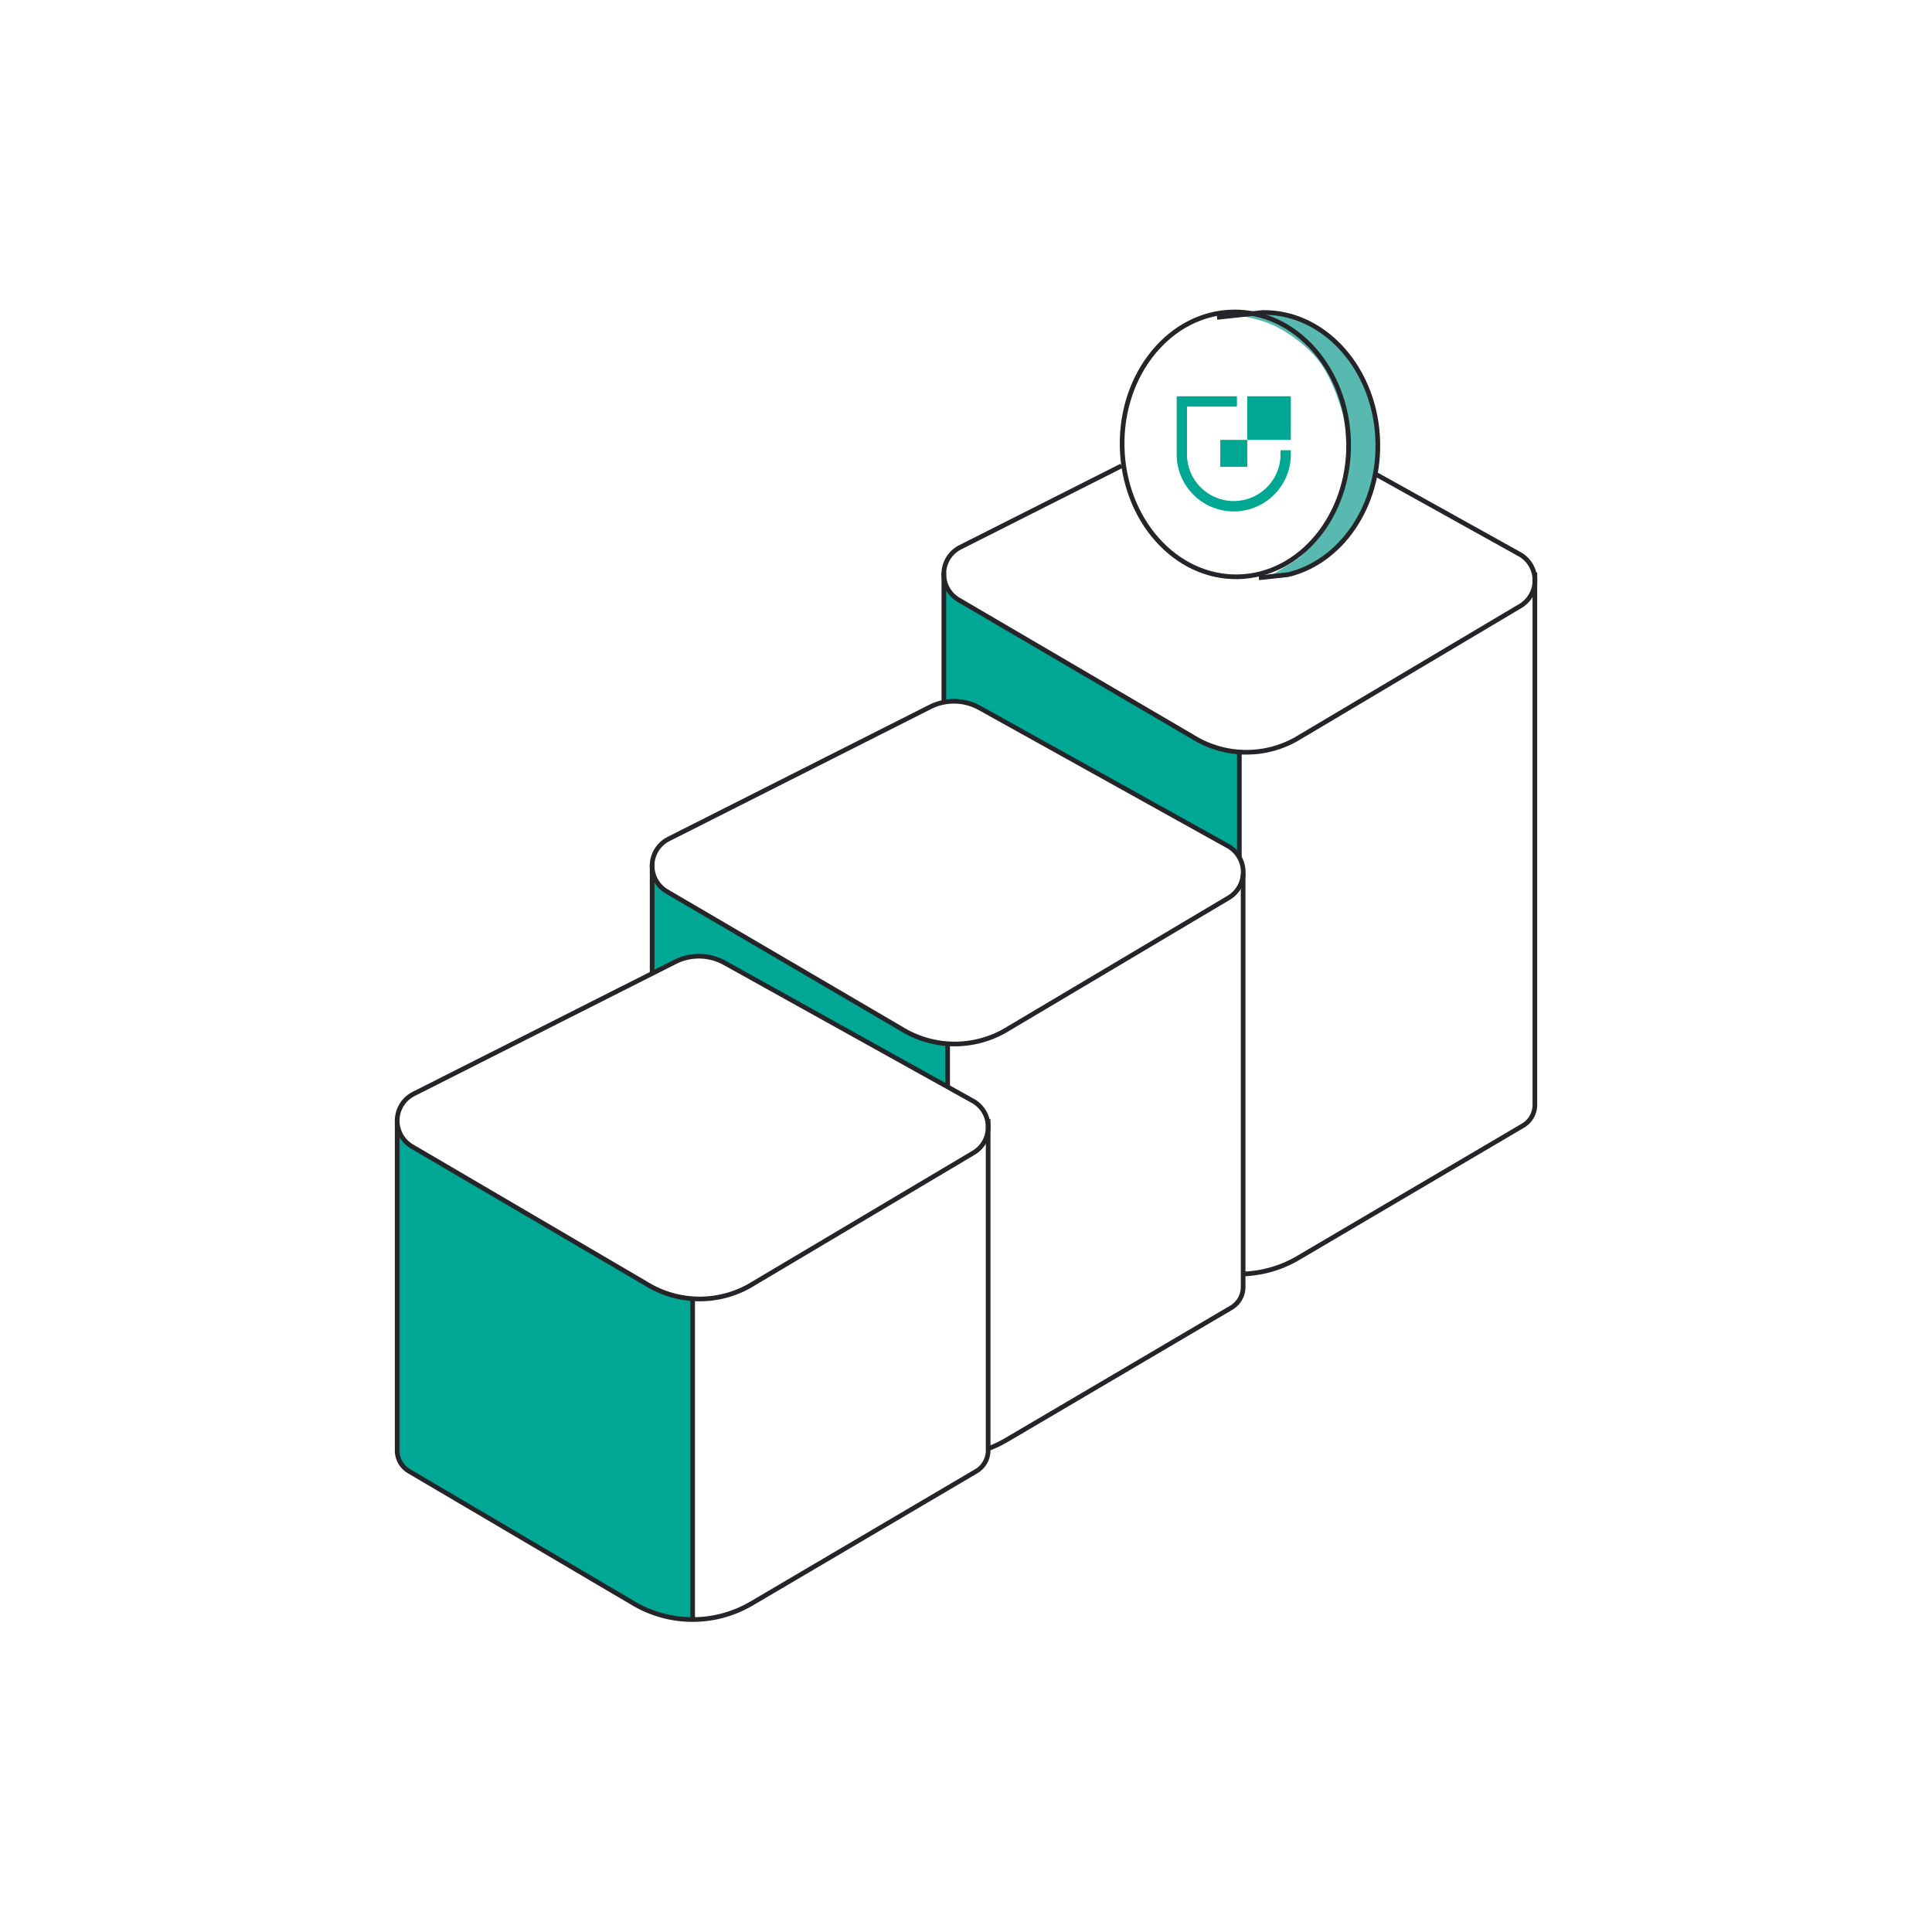 <svg id="Bayonet-Illustrations" xmlns="http://www.w3.org/2000/svg" viewBox="0 0 1080 1080"><defs><style>.cls-1{fill:#00a794;}.cls-2{fill:#57b9af;}.cls-3{fill:none;stroke:#242429;stroke-miterlimit:10;stroke-width:2.61px;}.cls-4{fill:#00a793;}</style></defs><path class="cls-1" d="M227.41,821.84l121.93,71.89s17.42,10.51,27.65,11.06l10.23.55V726.41a44.33,44.33,0,0,1-15.08-3.29c-7.26-3.17-144-83.43-144-83.43l-6.14-8.1V810.05S222,818.66,227.41,821.84Z"/><path class="cls-1" d="M364.55,544.18V487s-.54,7.44,16.83,16.33S499,572.3,499,572.3s16.58,11,30.69,11.29V607.9L420.36,546.71s-19.59-13.26-30.83-12.11S364.55,544.18,364.55,544.18Z"/><path class="cls-1" d="M527.62,392.54V324.78s-1.58,4.73,13.28,13.44L670.32,414a48.2,48.2,0,0,0,22.49,6.54l.48,59.7s-.73-4.36-13-10.71-136.64-75.72-136.64-75.72S535.55,390.94,527.62,392.54Z"/><path class="cls-2" d="M709.41,322.34c9.63-1.58,11.62-1.76,16.85-3.38s13.18-5.78,17.87-10.11,14.11-15.1,18-23.52,6.78-19.16,7.31-24.35a139.93,139.93,0,0,0,0-23.06c-.74-7.76-4-19.5-8.5-27.26s-8.85-15.16-18-22.56-14.8-9.38-22.2-11.37-12.82-2-18-2.06a36.84,36.84,0,0,0-10.65,1.7s11.55,1.62,20,5.6,20,12.27,26.35,21.47,10.1,20.76,12.09,27.8S753,252.45,752.38,261s-6.44,23.87-9.69,30.72-14.26,18.23-16.43,20S709.41,322.34,709.41,322.34Z"/><path class="cls-3" d="M361.44,717.74,230,640.71a16.73,16.73,0,0,1,1.23-29.2L377.39,537.7a29.53,29.53,0,0,1,27.67.55L543.8,615.4a16.74,16.74,0,0,1,.74,28.82l-123.38,73.3A56.69,56.69,0,0,1,361.44,717.74Z"/><path class="cls-3" d="M552.38,625.61V810.82a13.46,13.46,0,0,1-6.63,11.6L420.16,896.35a65,65,0,0,1-65.94,0L228.64,822.42a13.46,13.46,0,0,1-6.63-11.6V625.61"/><line class="cls-3" x1="387.19" y1="726.13" x2="387.19" y2="905.06"/><path class="cls-3" d="M504,575.2l-131.48-77a16.73,16.73,0,0,1,1.22-29.2l146.21-73.82a29.56,29.56,0,0,1,27.67.56l138.74,77.14a16.74,16.74,0,0,1,.74,28.83L563.71,575A56.71,56.71,0,0,1,504,575.2Z"/><line class="cls-3" x1="364.55" y1="544.18" x2="364.55" y2="483.06"/><path class="cls-3" d="M694.92,488.42v231a13.47,13.47,0,0,1-6.63,11.6L562.7,804.91a64.52,64.52,0,0,1-10.29,4.9"/><line class="cls-3" x1="529.73" y1="583.59" x2="529.73" y2="607.57"/><path class="cls-3" d="M768.78,264.94l80.64,44.84a16.73,16.73,0,0,1,.73,28.82L726.78,411.9a56.67,56.67,0,0,1-59.72.22l-131.49-77a16.74,16.74,0,0,1,1.22-29.2l90.14-45.5"/><line class="cls-3" x1="527.62" y1="392.54" x2="527.62" y2="319.99"/><path class="cls-3" d="M858,320V617.62a13.46,13.46,0,0,1-6.63,11.6L725.78,703.15a65,65,0,0,1-30.86,9"/><line class="cls-3" x1="692.81" y1="420.52" x2="692.81" y2="479.26"/><rect class="cls-4" x="697.23" y="221.51" width="24.36" height="24.39"/><rect class="cls-4" x="682.15" y="245.9" width="15.08" height="15.08"/><path class="cls-4" d="M715.83,251.67v1.75a26.15,26.15,0,1,1-52.29,0V227.28h27.92v-5.76H657.78v31.9a31.91,31.91,0,1,0,63.81,0v-1.75Z"/><ellipse class="cls-3" cx="689.64" cy="250.69" rx="63.3" ry="74.02" transform="matrix(1, -0.02, 0.02, 1, -4.07, 11.51)"/><path class="cls-3" d="M703.72,323l16.44-1.79c29.1-7.05,50.66-37.46,50.06-73.53-.68-40.88-29.56-73.55-64.52-73l-25.38,2.75"/></svg>